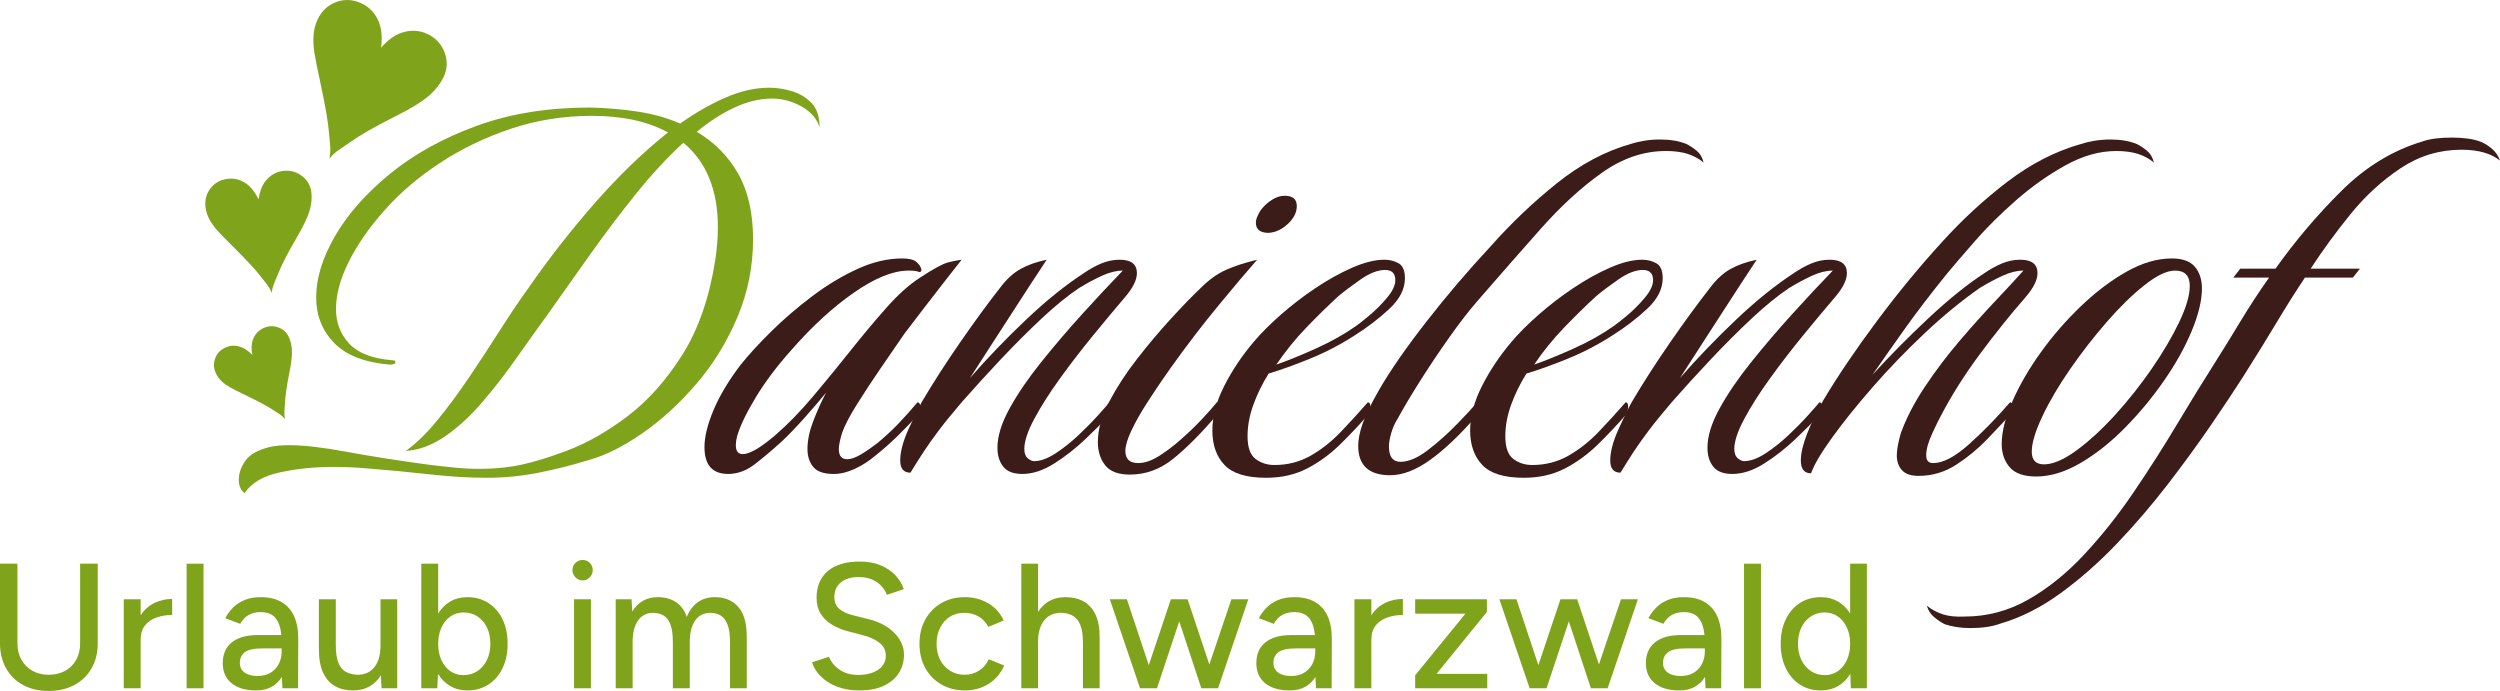<?xml version="1.0" encoding="utf-8"?>
<!-- Generator: Adobe Illustrator 16.0.0, SVG Export Plug-In . SVG Version: 6.00 Build 0)  -->
<!DOCTYPE svg PUBLIC "-//W3C//DTD SVG 1.1//EN" "http://www.w3.org/Graphics/SVG/1.1/DTD/svg11.dtd">
<svg version="1.1" id="Ebene_1" xmlns="http://www.w3.org/2000/svg" xmlns:xlink="http://www.w3.org/1999/xlink" x="0px" y="0px"
	 width="398px" height="110px" viewBox="0 0 398 110" enable-background="new 0 0 398 110" xml:space="preserve">
<g>
	<g>
		<path fill="#7FA41B" d="M38.932,78.507c-0.611-0.476-0.917-1.188-0.917-2.138c0-0.952,0.323-1.917,0.967-2.902
			c0.646-0.982,1.817-1.713,3.513-2.188c0.882-0.271,2.037-0.407,3.462-0.407c2.376,0,5.38,0.34,9.012,1.018
			c3.631,0.679,8.164,1.393,13.595,2.139c1.222,0.136,2.478,0.271,3.769,0.407c1.289,0.136,2.648,0.204,4.074,0.204
			c0.881,0,1.764-0.034,2.647-0.103c0.882-0.066,1.765-0.169,2.648-0.305c2.375-0.407,5.193-1.222,8.452-2.443
			c3.259-1.222,6.518-3.07,9.776-5.548c3.259-2.478,6.162-5.735,8.707-9.774c2.546-4.037,4.293-9.077,5.245-15.119
			c0.135-0.949,0.237-1.848,0.305-2.697c0.067-0.849,0.102-1.681,0.102-2.495c0-5.904-1.833-10.385-5.499-13.439
			c-2.581,2.377-5.109,5.108-7.586,8.196c-2.479,3.089-4.888,6.279-7.231,9.569c-2.342,3.293-4.567,6.432-6.67,9.417
			c-1.629,2.24-3.327,4.617-5.092,7.127c-1.766,2.511-3.599,4.871-5.499,7.075c-1.901,2.206-3.87,4.006-5.906,5.396
			c-2.038,1.393-4.109,2.156-6.212,2.292c1.63-1.153,3.292-2.765,4.99-4.836c1.696-2.07,3.394-4.36,5.091-6.873
			c1.697-2.511,3.343-5.021,4.939-7.534c1.595-2.51,3.106-4.75,4.532-6.719c3.19-4.615,6.704-9.112,10.54-13.49
			c3.835-4.377,7.722-8.127,11.661-11.25c-3.192-1.764-7.23-2.646-12.119-2.646c-4.549,0-8.877,0.697-12.984,2.086
			c-4.109,1.392-7.859,3.207-11.253,5.447c-3.396,2.24-6.314,4.733-8.758,7.483c-2.444,2.749-4.345,5.482-5.702,8.196
			c-1.359,2.715-2.037,5.227-2.037,7.533c0,2.173,0.695,4.005,2.087,5.498c1.391,1.494,3.615,2.377,6.67,2.647
			c0.474,0,0.712,0.102,0.712,0.306c0,0.271-0.306,0.408-0.916,0.408c-4.007-0.34-6.96-1.494-8.861-3.462
			c-1.901-1.967-2.851-4.378-2.851-7.228c0-3.055,1-6.312,3.004-9.774c2.001-3.461,4.904-6.753,8.707-9.876
			c3.801-3.121,8.383-5.666,13.747-7.636c5.363-1.967,11.406-2.952,18.127-2.952c2.715,0.069,5.278,0.29,7.688,0.662
			c2.409,0.374,4.634,1.001,6.67,1.884c2.511-1.764,4.956-3.157,7.333-4.175c2.375-1.018,4.649-1.527,6.823-1.527
			c1.222,0,2.444,0.188,3.666,0.56c1.223,0.375,2.257,1.002,3.106,1.884c0.848,0.883,1.273,2.172,1.273,3.868
			c-0.408-1.357-1.359-2.459-2.852-3.309c-1.494-0.848-3.055-1.273-4.685-1.273c-1.97,0-3.972,0.476-6.008,1.425
			c-2.037,0.952-4.04,2.24-6.008,3.869c2.782,1.629,4.972,3.835,6.567,6.618c1.595,2.783,2.394,6.279,2.394,10.486
			c0,4.345-0.833,8.485-2.496,12.421c-1.665,3.938-3.836,7.467-6.517,10.588c-2.683,3.123-5.534,5.736-8.554,7.839
			c-3.022,2.105-5.856,3.53-8.503,4.276c-2.648,0.814-5.331,1.493-8.045,2.036c-2.716,0.542-5.5,0.813-8.351,0.813
			c-2.716,0-5.754-0.187-9.114-0.559c-3.361-0.372-6.772-0.695-10.235-0.967c-0.815-0.066-1.629-0.118-2.444-0.153
			c-0.815-0.034-1.698-0.051-2.648-0.051c-2.92,0-5.721,0.29-8.401,0.866C41.902,75.774,40.019,76.878,38.932,78.507z"/>
	</g>
	<g>
		<path fill="#3C1C18" d="M115.92,75.453c-2.51,0-3.768-1.425-3.768-4.276c0-1.629,0.476-3.579,1.426-5.854
			c0.95-2.273,2.375-4.665,4.277-7.177c1.357-1.696,3.02-3.512,4.99-5.447c1.968-1.934,4.125-3.782,6.467-5.548
			c2.341-1.764,4.735-3.207,7.179-4.326c2.445-1.121,4.819-1.681,7.128-1.681c1.019,0,1.731,0.153,2.139,0.459
			c0.407,0.305,0.678,0.628,0.814,0.967c0.135,0.272,0.153,0.476,0.051,0.611c-0.102,0.137-0.221,0.17-0.356,0.101
			c-0.272-0.135-0.815-0.204-1.629-0.204c-2.444,0-5.346,1.172-8.707,3.513s-6.67,5.379-9.929,9.111
			c-2.309,2.581-4.21,5.108-5.703,7.585c-1.494,2.478-2.479,4.531-2.954,6.16c-0.136,0.543-0.204,1.017-0.204,1.425
			c0,0.952,0.373,1.425,1.121,1.425c0.474,0,1.12-0.219,1.935-0.661c0.814-0.441,1.867-1.205,3.157-2.292
			c2.037-1.764,4.056-3.833,6.059-6.21c2.001-2.375,3.987-4.8,5.958-7.279c1.968-2.478,3.886-4.768,5.754-6.873
			c1.866-2.103,3.648-3.698,5.346-4.785c2.172-1.425,3.682-2.24,4.532-2.443c0.849-0.204,1.544-0.339,2.088-0.408
			c-0.34,0.408-1.087,1.359-2.241,2.851c-1.155,1.494-2.377,3.072-3.666,4.734c-1.29,1.664-2.342,3.038-3.157,4.124
			c-1.222,1.766-2.53,3.665-3.92,5.701c-1.393,2.036-2.648,3.955-3.768,5.752c-1.12,1.799-1.884,3.275-2.291,4.429
			c-0.34,1.155-0.51,2.003-0.51,2.545c0,1.086,0.441,1.629,1.324,1.629c0.611,0,1.34-0.254,2.19-0.763
			c0.848-0.508,1.714-1.102,2.596-1.782c1.154-0.95,2.241-1.95,3.26-3.003c1.018-1.052,2.07-2.222,3.157-3.512
			c0.271,0,0.407,0.203,0.407,0.61c0,0.611-0.136,1.086-0.407,1.426c-0.883,1.018-1.953,2.138-3.208,3.36
			c-1.257,1.221-2.496,2.308-3.717,3.258c-0.883,0.748-1.901,1.392-3.055,1.935c-1.155,0.543-2.275,0.813-3.361,0.813
			c-1.563,0-2.648-0.372-3.259-1.12c-0.611-0.746-0.917-1.695-0.917-2.851c0-1.357,0.305-2.833,0.917-4.429
			c0.61-1.593,1.289-3.104,2.037-4.53c-0.883,1.087-2.003,2.393-3.361,3.92c-1.358,1.527-2.581,2.799-3.666,3.817
			c-1.494,1.359-2.919,2.563-4.277,3.614C118.839,74.929,117.413,75.453,115.92,75.453z"/>
		<path fill="#3C1C18" d="M162.764,75.453c-1.426,0-2.443-0.389-3.054-1.171c-0.612-0.779-0.917-1.782-0.917-3.003
			c0-1.832,0.644-3.919,1.935-6.26c1.289-2.343,2.97-4.802,5.041-7.381c2.07-2.579,4.242-5.125,6.518-7.636
			c2.274-2.51,4.43-4.819,6.466-6.924c-1.019,0-2.123,0.272-3.31,0.815c-1.189,0.544-2.394,1.189-3.616,1.935
			c-1.832,1.222-3.836,2.85-6.007,4.886c-2.174,2.036-4.345,4.209-6.518,6.516c-2.174,2.308-4.244,4.581-6.212,6.821
			c-1.563,1.832-2.801,3.359-3.717,4.581c-0.917,1.221-1.697,2.325-2.343,3.309c-0.644,0.984-1.339,2.087-2.087,3.309
			c-1.085,0-1.629-0.645-1.629-1.935c0-1.356,0.424-2.986,1.272-4.886c0.85-1.899,1.579-3.393,2.19-4.479
			c1.765-2.986,3.783-6.125,6.059-9.417c2.274-3.291,4.395-6.193,6.365-8.704c1.019-1.357,2.104-2.358,3.259-3.003
			c1.153-0.645,2.546-1.136,4.175-1.477c-0.407,0.611-1.256,1.901-2.545,3.869c-1.291,1.969-2.785,4.276-4.481,6.922
			c-1.698,2.647-3.429,5.33-5.193,8.043c2.783-3.189,5.77-6.294,8.962-9.316c3.189-3.019,6.245-5.48,9.165-7.381
			c0.882-0.611,1.798-1.12,2.75-1.527c0.95-0.407,1.936-0.611,2.954-0.611c1.833,0,2.75,0.712,2.75,2.138
			c0,1.086-0.646,2.376-1.935,3.869c-1.563,1.832-3.258,3.869-5.092,6.108c-1.833,2.24-3.582,4.515-5.245,6.821
			c-1.665,2.309-3.022,4.446-4.074,6.414c-1.053,1.97-1.579,3.563-1.579,4.785c0,0.68,0.187,1.171,0.561,1.477
			c0.373,0.305,0.695,0.458,0.968,0.458c1.019,0,2.154-0.407,3.412-1.222c1.255-0.815,2.477-1.782,3.666-2.902
			c1.187-1.119,2.241-2.188,3.157-3.207c0.917-1.019,1.51-1.696,1.782-2.036c0.27,0,0.408,0.203,0.408,0.61
			c0,0.611-0.138,1.086-0.408,1.426c-0.952,1.018-2.207,2.275-3.768,3.767c-1.563,1.494-3.225,2.8-4.99,3.92
			C166.09,74.893,164.394,75.453,162.764,75.453z"/>
		<path fill="#3C1C18" d="M179.872,75.555c-1.833,0-3.141-0.491-3.92-1.477c-0.781-0.983-1.172-2.222-1.172-3.716
			c0-1.968,0.595-4.088,1.782-6.363c1.187-2.273,2.664-4.546,4.43-6.821c1.765-2.274,3.564-4.412,5.397-6.415
			c1.833-2.001,3.427-3.648,4.786-4.937c1.289-1.289,2.613-2.24,3.973-2.851c1.357-0.611,3.02-1.153,4.99-1.629
			c-1.495,1.698-3.531,4.108-6.111,7.229c-2.581,3.123-5.126,6.449-7.637,9.977c-0.204,0.272-0.68,0.951-1.426,2.036
			c-0.748,1.087-1.579,2.342-2.495,3.767c-0.916,1.426-1.697,2.817-2.342,4.174c-0.646,1.359-0.967,2.444-0.967,3.258
			c0,1.291,0.677,1.934,2.037,1.934c1.018,0,2.121-0.373,3.31-1.12c1.186-0.747,2.393-1.663,3.615-2.75
			c1.222-1.085,2.325-2.153,3.31-3.207c0.982-1.052,1.747-1.917,2.291-2.596c0.27,0,0.407,0.203,0.407,0.61
			c0,0.611-0.137,1.086-0.407,1.426c-2.581,2.987-4.906,5.312-6.976,6.974C184.675,74.725,182.383,75.555,179.872,75.555z
			 M201.971,37.071c-1.359,0-2.037-0.542-2.037-1.628c0-0.338,0.103-0.713,0.306-1.121c0.338-0.814,0.932-1.543,1.782-2.188
			c0.848-0.644,1.68-0.967,2.495-0.967c1.289,0,1.935,0.544,1.935,1.629c0,1.018-0.476,1.969-1.426,2.851
			C204.075,36.529,203.056,37.004,201.971,37.071z"/>
		<path fill="#3C1C18" d="M201.563,76.063c-3.124,0-5.331-0.678-6.619-2.035c-1.289-1.357-1.935-3.19-1.935-5.498
			c0-2.24,0.628-4.597,1.884-7.076c1.255-2.477,2.834-4.835,4.735-7.075c1.154-1.357,2.58-2.782,4.278-4.277
			c1.696-1.492,3.529-2.901,5.498-4.225c1.97-1.323,3.921-2.408,5.856-3.257c1.935-0.849,3.649-1.273,5.144-1.273
			c0.814,0,1.56,0.188,2.24,0.56c0.677,0.375,1.019,1.17,1.019,2.392c0,1.698-0.814,3.31-2.444,4.836
			c-1.629,1.527-3.462,2.937-5.499,4.225c-2.309,1.494-4.72,2.749-7.231,3.767c-2.512,1.018-4.684,1.799-6.516,2.341
			c-1.019,1.629-1.833,3.293-2.445,4.989c-0.611,1.698-0.917,3.361-0.917,4.989c0,1.765,0.423,2.97,1.273,3.614
			c0.848,0.646,1.849,0.968,3.004,0.968c2.103,0,4.023-0.492,5.754-1.476c1.731-0.984,3.342-2.256,4.836-3.818
			c1.493-1.561,2.918-3.121,4.278-4.683c0.271,0,0.407,0.203,0.407,0.61c0,0.611-0.137,1.086-0.407,1.426
			c-1.359,1.563-2.835,3.123-4.43,4.684c-1.596,1.563-3.344,2.834-5.245,3.818C206.18,75.57,204.007,76.063,201.563,76.063z
			 M203.192,58.045c1.765-0.611,3.853-1.459,6.264-2.546c2.408-1.085,4.532-2.273,6.364-3.563c0.407-0.271,1.121-0.83,2.139-1.679
			c1.017-0.849,1.968-1.798,2.852-2.851c0.881-1.052,1.323-1.985,1.323-2.8c0-1.085-0.544-1.629-1.629-1.629
			c-1.156,0-2.462,0.509-3.92,1.527c-1.462,1.018-2.631,1.901-3.514,2.647c-1.63,1.494-3.327,3.156-5.091,4.988
			C206.212,53.972,204.618,55.942,203.192,58.045z"/>
		<path fill="#3C1C18" d="M221.319,75.657c-3.395,0-5.093-1.561-5.093-4.683c0-1.019,0.239-2.206,0.713-3.563
			c0.475-1.357,1.359-3.157,2.647-5.396c1.765-3.055,4.259-6.652,7.485-10.792c3.225-4.14,6.671-8.179,10.337-12.116
			c3.19-3.597,6.67-6.905,10.438-9.926c3.769-3.02,7.688-5.106,11.762-6.262c0.611-0.204,1.324-0.372,2.139-0.508
			c0.815-0.136,1.663-0.204,2.546-0.204c1.628,0,3.021,0.238,4.175,0.712c0.542,0.272,1.085,0.628,1.63,1.069
			c0.542,0.442,0.917,1.069,1.119,1.883c-0.747-0.61-1.596-1.068-2.545-1.374c-0.951-0.305-2.105-0.458-3.462-0.458
			c-3.532,0-6.925,1.154-10.184,3.461c-3.258,2.308-6.502,5.278-9.725,8.908c-3.226,3.632-6.604,7.483-10.133,11.555
			c-1.359,1.563-2.851,3.497-4.481,5.803c-1.629,2.309-3.175,4.616-4.633,6.922c-1.46,2.309-2.632,4.277-3.513,5.906
			c-0.476,0.747-0.832,1.544-1.069,2.393c-0.24,0.849-0.356,1.544-0.356,2.086c0,1.629,0.611,2.444,1.833,2.444
			c1.287,0,2.731-0.611,4.328-1.833c1.594-1.222,3.122-2.579,4.583-4.072c1.459-1.492,2.562-2.681,3.31-3.563
			c0.27,0,0.407,0.203,0.407,0.61c0,0.611-0.137,1.086-0.407,1.426c-2.716,3.123-5.211,5.498-7.485,7.127
			C225.408,74.843,223.286,75.657,221.319,75.657z"/>
		<path fill="#3C1C18" d="M242.601,76.063c-3.124,0-5.33-0.678-6.619-2.035s-1.936-3.19-1.936-5.498c0-2.24,0.629-4.597,1.884-7.076
			c1.255-2.477,2.834-4.835,4.736-7.075c1.153-1.357,2.579-2.782,4.277-4.277c1.696-1.492,3.529-2.901,5.499-4.225
			c1.97-1.323,3.922-2.408,5.856-3.257c1.935-0.849,3.649-1.273,5.143-1.273c0.815,0,1.56,0.188,2.239,0.56
			c0.678,0.375,1.02,1.17,1.02,2.392c0,1.698-0.815,3.31-2.444,4.836c-1.63,1.527-3.463,2.937-5.5,4.225
			c-2.308,1.494-4.72,2.749-7.23,3.767c-2.513,1.018-4.685,1.799-6.517,2.341c-1.018,1.629-1.833,3.293-2.444,4.989
			c-0.611,1.698-0.917,3.361-0.917,4.989c0,1.765,0.425,2.97,1.274,3.614c0.848,0.646,1.848,0.968,3.004,0.968
			c2.104,0,4.022-0.492,5.755-1.476c1.731-0.984,3.342-2.256,4.836-3.818c1.492-1.561,2.917-3.121,4.277-4.683
			c0.271,0,0.408,0.203,0.408,0.61c0,0.611-0.137,1.086-0.408,1.426c-1.359,1.563-2.834,3.123-4.429,4.684
			c-1.596,1.563-3.344,2.834-5.245,3.818C247.218,75.57,245.045,76.063,242.601,76.063z M244.23,58.045
			c1.765-0.611,3.852-1.459,6.264-2.546c2.408-1.085,4.531-2.273,6.363-3.563c0.408-0.271,1.121-0.83,2.139-1.679
			c1.018-0.849,1.969-1.798,2.852-2.851c0.88-1.052,1.324-1.985,1.324-2.8c0-1.085-0.545-1.629-1.629-1.629
			c-1.156,0-2.462,0.509-3.92,1.527c-1.462,1.018-2.632,1.901-3.514,2.647c-1.629,1.494-3.327,3.156-5.091,4.988
			C247.25,53.972,245.656,55.942,244.23,58.045z"/>
		<path fill="#3C1C18" d="M275.798,75.453c-1.426,0-2.444-0.389-3.054-1.171c-0.612-0.779-0.917-1.782-0.917-3.003
			c0-1.832,0.645-3.919,1.935-6.26c1.29-2.343,2.969-4.802,5.041-7.381c2.069-2.579,4.242-5.125,6.518-7.636
			c2.273-2.51,4.429-4.819,6.466-6.924c-1.018,0-2.121,0.272-3.309,0.815c-1.189,0.544-2.394,1.189-3.616,1.935
			c-1.832,1.222-3.836,2.85-6.007,4.886c-2.175,2.036-4.346,4.209-6.518,6.516c-2.174,2.308-4.244,4.581-6.213,6.821
			c-1.562,1.832-2.799,3.359-3.716,4.581c-0.917,1.221-1.698,2.325-2.342,3.309c-0.645,0.984-1.34,2.087-2.088,3.309
			c-1.085,0-1.628-0.645-1.628-1.935c0-1.356,0.425-2.986,1.272-4.886c0.849-1.899,1.578-3.393,2.189-4.479
			c1.764-2.986,3.784-6.125,6.059-9.417c2.274-3.291,4.396-6.193,6.365-8.704c1.019-1.357,2.104-2.358,3.259-3.003
			c1.153-0.645,2.545-1.136,4.174-1.477c-0.408,0.611-1.257,1.901-2.545,3.869c-1.292,1.969-2.785,4.276-4.481,6.922
			c-1.698,2.647-3.429,5.33-5.193,8.043c2.782-3.189,5.77-6.294,8.961-9.316c3.19-3.019,6.245-5.48,9.166-7.381
			c0.881-0.611,1.798-1.12,2.75-1.527c0.95-0.407,1.935-0.611,2.952-0.611c1.834,0,2.75,0.712,2.75,2.138
			c0,1.086-0.646,2.376-1.935,3.869c-1.562,1.832-3.259,3.869-5.092,6.108c-1.833,2.24-3.582,4.515-5.244,6.821
			c-1.666,2.309-3.022,4.446-4.074,6.414c-1.055,1.97-1.58,3.563-1.58,4.785c0,0.68,0.188,1.171,0.561,1.477
			c0.373,0.305,0.696,0.458,0.968,0.458c1.019,0,2.153-0.407,3.411-1.222c1.256-0.815,2.477-1.782,3.666-2.902
			c1.188-1.119,2.241-2.188,3.157-3.207c0.917-1.019,1.511-1.696,1.783-2.036c0.27,0,0.407,0.203,0.407,0.61
			c0,0.611-0.137,1.086-0.407,1.426c-0.952,1.018-2.208,2.275-3.768,3.767c-1.563,1.494-3.226,2.8-4.991,3.92
			C279.124,74.893,277.427,75.453,275.798,75.453z"/>
		<path fill="#3C1C18" d="M305.431,75.759c-1.222,0-2.105-0.306-2.647-0.916c-0.544-0.611-0.815-1.391-0.815-2.342
			c0-0.814,0.205-1.968,0.612-3.46c0.881-2.444,2.172-4.938,3.87-7.484c1.696-2.544,3.546-4.988,5.551-7.33
			c2.001-2.342,3.919-4.48,5.753-6.414c1.832-1.935,3.292-3.513,4.378-4.735c-1.019,0-2.123,0.272-3.31,0.815
			c-1.189,0.544-2.394,1.189-3.616,1.935c-2.919,2.035-5.856,4.446-8.808,7.228c-2.954,2.784-5.703,5.635-8.25,8.552
			c-2.545,2.918-4.702,5.6-6.466,8.043c-1.765,2.442-2.884,4.344-3.361,5.7c-1.084,0-1.628-0.677-1.628-2.036
			c0-1.153,0.341-2.596,1.019-4.326c0.679-1.731,1.527-3.477,2.545-5.244c2.308-3.869,5.143-8.059,8.504-12.573
			c3.359-4.513,6.838-8.738,10.438-12.675c3.191-3.528,6.653-6.719,10.387-9.57c3.733-2.851,7.638-4.852,11.712-6.007
			c0.61-0.204,1.324-0.372,2.138-0.508c0.814-0.136,1.663-0.204,2.546-0.204c1.629,0,3.021,0.238,4.176,0.712
			c0.542,0.272,1.084,0.628,1.629,1.069c0.542,0.442,0.916,1.069,1.12,1.883c-0.748-0.61-1.596-1.068-2.547-1.374
			c-0.951-0.305-2.104-0.458-3.461-0.458c-2.648,0-5.346,0.763-8.096,2.29c-2.75,1.527-5.365,3.377-7.842,5.548
			c-2.479,2.173-4.651,4.328-6.517,6.465c-1.868,2.138-3.311,3.818-4.328,5.04c-2.648,3.258-4.975,6.296-6.976,9.111
			c-2.004,2.817-3.684,5.21-5.042,7.177c2.714-2.985,5.685-5.988,8.91-9.01c3.225-3.019,6.195-5.411,8.91-7.177
			c0.883-0.611,1.799-1.12,2.751-1.527c0.949-0.407,1.936-0.611,2.953-0.611c1.833,0,2.75,0.712,2.75,2.138
			c0,1.086-0.646,2.376-1.935,3.869c-2.377,2.715-4.787,5.719-7.231,9.01c-2.444,3.293-4.516,6.567-6.211,9.825
			c-0.272,0.476-0.731,1.409-1.375,2.8c-0.646,1.392-0.968,2.562-0.968,3.512c0,0.814,0.372,1.222,1.121,1.222
			c1.56,0,3.461-1.001,5.703-3.003c2.241-2.001,4.412-4.226,6.517-6.668c0.27,0,0.408,0.203,0.408,0.61
			c0,0.611-0.138,1.086-0.408,1.426c-0.952,1.018-2.156,2.291-3.614,3.818c-1.462,1.527-3.107,2.885-4.94,4.072
			C309.606,75.166,307.604,75.759,305.431,75.759z"/>
		<path fill="#3C1C18" d="M324.168,75.86c-1.97,0-3.377-0.494-4.226-1.476c-0.848-0.983-1.272-2.222-1.272-3.716
			c0-1.899,0.559-4.138,1.68-6.719c1.121-2.579,2.631-5.192,4.532-7.839c1.9-2.647,4.038-5.106,6.416-7.381
			c2.376-2.273,4.803-4.106,7.282-5.498c2.477-1.391,4.871-2.087,7.179-2.087c1.697,0,2.919,0.442,3.666,1.324
			c0.748,0.883,1.121,2.036,1.121,3.461c0,1.901-0.545,4.159-1.63,6.77c-1.087,2.613-2.563,5.261-4.43,7.942
			c-1.868,2.682-3.938,5.176-6.212,7.482c-2.276,2.309-4.633,4.174-7.077,5.6C328.751,75.148,326.41,75.86,324.168,75.86z
			 M325.39,73.926c1.427,0,3.139-0.729,5.144-2.189c2.002-1.458,4.057-3.342,6.161-5.65c2.103-2.307,4.056-4.768,5.856-7.381
			c1.797-2.611,3.259-5.09,4.379-7.432c1.119-2.341,1.68-4.258,1.68-5.752c0-1.629-0.781-2.444-2.342-2.444
			c-1.29,0-2.902,0.765-4.836,2.292c-1.936,1.526-3.938,3.479-6.008,5.854c-2.071,2.375-4.023,4.886-5.856,7.533
			c-1.833,2.647-3.31,5.158-4.43,7.533c-1.121,2.377-1.681,4.243-1.681,5.6C323.456,73.249,324.101,73.926,325.39,73.926z"/>
		<path fill="#3C1C18" d="M313.679,99.989c-1.492,0-2.852-0.203-4.073-0.611c-0.543-0.272-1.103-0.646-1.681-1.121
			c-0.575-0.475-0.967-1.085-1.17-1.832c0.748,0.611,1.596,1.068,2.545,1.375c0.953,0.305,2.105,0.423,3.463,0.356
			c3.6,0,6.976-0.9,10.133-2.699c3.157-1.798,6.127-4.191,8.91-7.177c2.785-2.987,5.397-6.278,7.841-9.875s4.753-7.211,6.925-10.843
			c2.172-3.629,4.209-6.938,6.111-9.926c1.288-2.036,2.63-4.208,4.021-6.517c1.391-2.307,2.903-4.615,4.532-6.922h-5.702l1.12-1.425
			h5.602c3.189-4.48,6.703-8.62,10.54-12.421c3.834-3.8,8.128-6.414,12.881-7.839c1.155-0.407,2.714-0.611,4.685-0.611
			c0.815,0,1.629,0.051,2.444,0.153c0.814,0.102,1.561,0.29,2.241,0.56c0.61,0.272,1.187,0.646,1.73,1.12
			c0.543,0.476,0.951,1.087,1.223,1.833c-1.426-1.153-3.463-1.731-6.11-1.731c-3.531,0-6.772,0.985-9.726,2.953
			c-2.953,1.969-5.601,4.395-7.944,7.279c-2.342,2.885-4.464,5.788-6.363,8.705h7.84l-1.12,1.425h-7.638
			c-1.495,2.24-2.972,4.582-4.429,7.025c-1.462,2.442-3.244,5.328-5.347,8.652c-1.426,2.24-3.175,4.871-5.245,7.891
			c-2.072,3.021-4.364,6.159-6.873,9.417c-2.512,3.258-5.194,6.378-8.045,9.366c-2.852,2.986-5.839,5.615-8.962,7.891
			c-3.122,2.273-6.314,3.885-9.573,4.835C317.177,99.751,315.58,99.989,313.679,99.989z"/>
	</g>
</g>
<g>
	<path fill="#7FA41B" d="M7.71,110c-1.53,0-2.877-0.316-4.039-0.948c-1.163-0.633-2.065-1.521-2.708-2.664
		C0.321,105.244,0,103.927,0,102.434V89.739h2.778v12.694c0,0.984,0.212,1.853,0.637,2.608c0.426,0.756,1.012,1.342,1.758,1.756
		c0.746,0.416,1.611,0.624,2.594,0.624c0.982,0,1.852-0.208,2.608-0.624c0.755-0.415,1.342-1,1.757-1.756
		c0.416-0.755,0.624-1.624,0.624-2.608V89.739h2.806v12.694c0,1.493-0.326,2.811-0.978,3.955c-0.652,1.142-1.569,2.03-2.75,2.664
		C10.654,109.684,9.278,110,7.71,110z"/>
	<path fill="#7FA41B" d="M19.7,109.575V95.406h2.693v2.551c0.567-0.888,1.299-1.544,2.196-1.97c0.898-0.424,1.838-0.637,2.821-0.637
		v2.55c-0.851,0-1.658,0.127-2.424,0.383c-0.766,0.255-1.389,0.67-1.871,1.247c-0.482,0.577-0.723,1.356-0.723,2.338v7.708H19.7z"/>
	<path fill="#7FA41B" d="M29.707,109.575V89.739H32.4v19.836H29.707z"/>
	<path fill="#7FA41B" d="M40.79,109.916c-1.682,0-2.989-0.382-3.925-1.148c-0.936-0.765-1.403-1.828-1.403-3.188
		c0-1.454,0.486-2.565,1.46-3.33c0.973-0.765,2.329-1.148,4.067-1.148h3.8c-0.114-1.208-0.431-2.12-0.951-2.734
		c-0.52-0.614-1.3-0.922-2.338-0.922c-0.737,0-1.375,0.151-1.914,0.454c-0.539,0.303-0.987,0.775-1.346,1.417l-2.38-0.906
		c0.34-0.642,0.764-1.214,1.275-1.715c0.51-0.5,1.124-0.896,1.843-1.19c0.718-0.292,1.559-0.439,2.522-0.439
		c1.342,0,2.456,0.265,3.345,0.793c0.888,0.529,1.554,1.294,1.998,2.296c0.444,1,0.656,2.238,0.638,3.712l-0.028,7.708h-2.494
		l-0.085-1.813c-0.417,0.679-0.964,1.209-1.644,1.587C42.547,109.727,41.735,109.916,40.79,109.916z M41.017,107.621
		c0.775,0,1.446-0.165,2.013-0.496c0.566-0.331,1.01-0.793,1.332-1.389c0.322-0.594,0.482-1.279,0.482-2.055v-0.452h-3.118
		c-1.304,0-2.221,0.203-2.75,0.608c-0.529,0.407-0.794,0.968-0.794,1.687c0,0.661,0.251,1.176,0.751,1.544
		C39.434,107.436,40.128,107.621,41.017,107.621z"/>
	<path fill="#7FA41B" d="M56.21,109.916c-1.096,0-2.051-0.227-2.863-0.68c-0.813-0.454-1.446-1.162-1.899-2.126
		c-0.454-0.963-0.681-2.21-0.681-3.741v-7.963h2.693v7.254c0,1.266,0.146,2.239,0.439,2.919c0.293,0.679,0.704,1.152,1.233,1.417
		c0.529,0.265,1.124,0.407,1.786,0.425c1.152,0,2.05-0.405,2.693-1.218c0.643-0.813,0.964-1.955,0.964-3.429v-7.368h2.664v14.169
		h-2.494l-0.113-2.069c-0.473,0.775-1.083,1.37-1.829,1.786C58.057,109.708,57.193,109.916,56.21,109.916z"/>
	<path fill="#7FA41B" d="M74.408,109.916c-1.021,0-1.927-0.232-2.721-0.694c-0.793-0.462-1.446-1.11-1.956-1.941l-0.114,2.294
		h-2.551V89.739h2.693v7.934c0.51-0.832,1.157-1.474,1.942-1.926c0.784-0.454,1.686-0.681,2.707-0.681
		c1.266,0,2.381,0.312,3.345,0.935c0.963,0.624,1.715,1.488,2.253,2.593s0.807,2.404,0.807,3.896c0,1.474-0.269,2.768-0.807,3.883
		c-0.539,1.114-1.29,1.983-2.253,2.606C76.789,109.604,75.674,109.916,74.408,109.916z M73.756,107.478
		c0.851,0,1.597-0.212,2.24-0.638c0.642-0.424,1.147-1.01,1.516-1.756c0.369-0.746,0.553-1.611,0.553-2.593
		c0-0.981-0.18-1.846-0.539-2.593c-0.359-0.746-0.86-1.332-1.501-1.756c-0.644-0.426-1.389-0.638-2.24-0.638
		c-0.775,0-1.47,0.212-2.083,0.638c-0.615,0.425-1.092,1.015-1.432,1.771c-0.34,0.756-0.51,1.616-0.51,2.579
		c0,0.982,0.17,1.847,0.51,2.593c0.34,0.746,0.813,1.332,1.417,1.756C72.292,107.266,72.981,107.478,73.756,107.478z"/>
	<path fill="#7FA41B" d="M92.748,92.403c-0.435,0-0.813-0.165-1.134-0.496c-0.322-0.33-0.482-0.713-0.482-1.147
		c0-0.454,0.16-0.837,0.482-1.148c0.321-0.312,0.699-0.467,1.134-0.467c0.454,0,0.836,0.155,1.148,0.467s0.468,0.695,0.468,1.148
		c0,0.435-0.156,0.817-0.468,1.147C93.584,92.238,93.201,92.403,92.748,92.403z M91.387,109.575V95.406h2.693v14.169H91.387z"/>
	<path fill="#7FA41B" d="M98.02,109.575V95.406h2.523l0.114,1.955c0.453-0.754,1.02-1.327,1.7-1.714
		c0.681-0.387,1.464-0.581,2.353-0.581c1.134,0,2.098,0.26,2.892,0.779c0.793,0.52,1.369,1.309,1.729,2.367
		c0.416-1.021,1.001-1.799,1.758-2.338c0.755-0.539,1.653-0.808,2.693-0.808c1.605,0,2.862,0.524,3.77,1.573
		c0.907,1.048,1.35,2.659,1.332,4.831v8.104h-2.664v-7.254c0-1.285-0.138-2.262-0.412-2.933c-0.274-0.671-0.637-1.138-1.091-1.403
		c-0.454-0.265-0.982-0.405-1.587-0.425c-1.059,0-1.875,0.406-2.453,1.219c-0.576,0.812-0.864,1.956-0.864,3.429v7.367h-2.693
		v-7.254c0-1.285-0.133-2.262-0.397-2.933c-0.265-0.671-0.628-1.138-1.091-1.403c-0.463-0.265-0.997-0.405-1.602-0.425
		c-1.059,0-1.875,0.406-2.452,1.219c-0.576,0.812-0.864,1.956-0.864,3.429v7.367H98.02z"/>
	<path fill="#7FA41B" d="M136.853,109.916c-1.058,0-2.017-0.123-2.876-0.368c-0.86-0.247-1.606-0.581-2.239-1.007
		c-0.634-0.424-1.158-0.901-1.573-1.431c-0.416-0.528-0.709-1.086-0.879-1.672l2.693-0.878c0.284,0.775,0.822,1.445,1.616,2.011
		c0.794,0.567,1.767,0.86,2.919,0.879c1.398,0,2.499-0.279,3.303-0.836c0.803-0.557,1.205-1.298,1.205-2.225
		c0-0.849-0.35-1.544-1.049-2.083s-1.625-0.949-2.777-1.232l-2.296-0.595c-0.907-0.246-1.734-0.595-2.48-1.048
		c-0.747-0.454-1.337-1.03-1.771-1.729s-0.652-1.54-0.652-2.522c0-1.813,0.59-3.23,1.771-4.25s2.887-1.53,5.117-1.53
		c1.285,0,2.4,0.204,3.345,0.61c0.945,0.406,1.724,0.939,2.339,1.601c0.614,0.661,1.053,1.388,1.317,2.182l-2.692,0.906
		c-0.322-0.85-0.87-1.535-1.645-2.055c-0.775-0.52-1.729-0.779-2.863-0.779c-1.19,0-2.13,0.284-2.82,0.85
		c-0.69,0.567-1.035,1.341-1.035,2.324c0,0.831,0.269,1.469,0.808,1.913s1.262,0.779,2.169,1.006l2.295,0.566
		c1.852,0.454,3.284,1.205,4.295,2.253c1.01,1.048,1.516,2.195,1.516,3.442c0,1.077-0.269,2.046-0.808,2.905
		c-0.539,0.86-1.333,1.54-2.381,2.04C139.674,109.666,138.384,109.916,136.853,109.916z"/>
	<path fill="#7FA41B" d="M153.635,109.916c-1.417,0-2.674-0.317-3.77-0.949c-1.096-0.633-1.951-1.506-2.565-2.622
		c-0.614-1.115-0.921-2.399-0.921-3.854c0-1.455,0.307-2.739,0.921-3.854c0.614-1.114,1.464-1.988,2.551-2.621
		c1.086-0.633,2.329-0.95,3.728-0.95c1.379,0,2.622,0.321,3.728,0.963c1.105,0.643,1.932,1.559,2.48,2.75l-2.438,1.02
		c-0.359-0.699-0.874-1.246-1.545-1.643c-0.671-0.398-1.442-0.596-2.31-0.596c-0.851,0-1.606,0.208-2.268,0.624
		c-0.662,0.416-1.181,0.997-1.559,1.743c-0.378,0.746-0.568,1.601-0.568,2.564c0,0.964,0.189,1.813,0.568,2.551
		c0.378,0.736,0.907,1.317,1.587,1.743c0.68,0.425,1.445,0.637,2.296,0.637c0.868,0,1.644-0.221,2.324-0.666
		c0.681-0.443,1.191-1.043,1.531-1.799l2.467,0.991c-0.549,1.247-1.375,2.221-2.481,2.92
		C156.286,109.566,155.033,109.916,153.635,109.916z"/>
	<path fill="#7FA41B" d="M162.592,109.575V89.739h2.665v7.679c0.472-0.756,1.077-1.336,1.814-1.743
		c0.736-0.405,1.587-0.609,2.551-0.609c1.115,0,2.078,0.227,2.891,0.681c0.813,0.452,1.446,1.157,1.899,2.11
		c0.454,0.955,0.671,2.206,0.652,3.755v7.962H172.4v-7.254c0-1.285-0.151-2.262-0.454-2.933c-0.303-0.671-0.713-1.138-1.233-1.403
		c-0.52-0.265-1.111-0.405-1.771-0.425c-1.172,0-2.079,0.406-2.722,1.219c-0.643,0.812-0.963,1.956-0.963,3.429v7.367H162.592z"/>
	<path fill="#7FA41B" d="M181.499,109.575l-4.82-14.169h2.722l3.486,10.486l3.515-10.486h2.665l3.458,10.372l3.515-10.372h2.693
		l-4.819,14.169h-2.664l-3.515-10.655l-3.543,10.655H181.499z"/>
	<path fill="#7FA41B" d="M205.338,109.916c-1.683,0-2.99-0.382-3.926-1.148c-0.936-0.765-1.403-1.828-1.403-3.188
		c0-1.454,0.486-2.565,1.459-3.33c0.973-0.765,2.329-1.148,4.067-1.148h3.799c-0.114-1.208-0.431-2.12-0.951-2.734
		c-0.519-0.614-1.299-0.922-2.338-0.922c-0.737,0-1.375,0.151-1.914,0.454c-0.538,0.303-0.987,0.775-1.346,1.417l-2.38-0.906
		c0.34-0.642,0.764-1.214,1.275-1.715c0.51-0.5,1.124-0.896,1.843-1.19c0.717-0.292,1.559-0.439,2.522-0.439
		c1.342,0,2.456,0.265,3.344,0.793s1.555,1.294,1.999,2.296c0.444,1,0.656,2.238,0.639,3.712l-0.029,7.708h-2.494l-0.085-1.813
		c-0.416,0.679-0.963,1.209-1.644,1.587S206.282,109.916,205.338,109.916z M205.564,107.621c0.775,0,1.446-0.165,2.014-0.496
		c0.565-0.331,1.009-0.793,1.332-1.389c0.32-0.594,0.48-1.279,0.48-2.055v-0.452h-3.118c-1.303,0-2.22,0.203-2.749,0.608
		c-0.53,0.407-0.795,0.968-0.795,1.687c0,0.661,0.251,1.176,0.752,1.544C203.981,107.436,204.675,107.621,205.564,107.621z"/>
	<path fill="#7FA41B" d="M215.627,109.575V95.406h2.693v2.551c0.568-0.888,1.3-1.544,2.197-1.97
		c0.897-0.424,1.837-0.637,2.821-0.637v2.55c-0.852,0-1.658,0.127-2.424,0.383c-0.766,0.255-1.389,0.67-1.871,1.247
		c-0.481,0.577-0.723,1.356-0.723,2.338v7.708H215.627z"/>
	<path fill="#7FA41B" d="M225.294,109.575v-2.069l7.993-9.805h-7.993v-2.295h11.423v2.012l-8.022,9.862h8.079v2.294H225.294z"/>
	<path fill="#7FA41B" d="M243.52,109.575l-4.819-14.169h2.72l3.487,10.486l3.516-10.486h2.665l3.458,10.372l3.515-10.372h2.692
		l-4.819,14.169h-2.665l-3.514-10.655l-3.544,10.655H243.52z"/>
	<path fill="#7FA41B" d="M267.358,109.916c-1.682,0-2.991-0.382-3.925-1.148c-0.937-0.765-1.404-1.828-1.404-3.188
		c0-1.454,0.486-2.565,1.459-3.33c0.974-0.765,2.328-1.148,4.068-1.148h3.798c-0.113-1.208-0.43-2.12-0.95-2.734
		c-0.519-0.614-1.3-0.922-2.338-0.922c-0.737,0-1.375,0.151-1.914,0.454c-0.539,0.303-0.987,0.775-1.345,1.417l-2.381-0.906
		c0.341-0.642,0.765-1.214,1.275-1.715c0.51-0.5,1.124-0.896,1.843-1.19c0.717-0.292,1.559-0.439,2.522-0.439
		c1.342,0,2.456,0.265,3.345,0.793c0.888,0.529,1.554,1.294,1.999,2.296c0.444,1,0.656,2.238,0.638,3.712l-0.029,7.708h-2.495
		l-0.084-1.813c-0.416,0.679-0.964,1.209-1.644,1.587C269.115,109.727,268.304,109.916,267.358,109.916z M267.585,107.621
		c0.775,0,1.445-0.165,2.013-0.496c0.567-0.331,1.011-0.793,1.332-1.389c0.32-0.594,0.482-1.279,0.482-2.055v-0.452h-3.118
		c-1.304,0-2.221,0.203-2.749,0.608c-0.53,0.407-0.795,0.968-0.795,1.687c0,0.661,0.251,1.176,0.752,1.544
		C266.003,107.436,266.696,107.621,267.585,107.621z"/>
	<path fill="#7FA41B" d="M277.647,109.575V89.739h2.694v19.836H277.647z"/>
	<path fill="#7FA41B" d="M289.894,109.916c-1.286,0-2.405-0.312-3.359-0.936c-0.955-0.624-1.701-1.492-2.24-2.606
		c-0.539-1.115-0.807-2.409-0.807-3.883c0-1.492,0.269-2.791,0.807-3.896s1.285-1.97,2.24-2.593
		c0.954-0.623,2.073-0.935,3.359-0.935c1.002,0,1.899,0.227,2.693,0.681c0.793,0.452,1.445,1.095,1.956,1.926v-7.934h2.664v19.836
		h-2.551l-0.085-2.294c-0.51,0.831-1.163,1.479-1.956,1.941C291.821,109.684,290.914,109.916,289.894,109.916z M290.518,107.478
		c0.774,0,1.459-0.207,2.055-0.623c0.596-0.415,1.067-0.987,1.417-1.714c0.35-0.728,0.535-1.563,0.554-2.508v-0.284
		c-0.019-0.944-0.204-1.781-0.554-2.507c-0.349-0.728-0.821-1.299-1.417-1.715c-0.595-0.415-1.29-0.623-2.084-0.623
		c-0.832,0-1.568,0.212-2.21,0.638c-0.643,0.425-1.144,1.01-1.502,1.756c-0.359,0.748-0.539,1.612-0.539,2.593
		c0,0.982,0.184,1.847,0.552,2.593c0.369,0.746,0.875,1.332,1.517,1.756C288.948,107.266,289.685,107.478,290.518,107.478z"/>
</g>
<g>
	<path fill="#7FA41B" d="M45.357,64.305c0.052-1.209,0.284-2.841,0.697-4.895c0.322-1.586,0.462-2.803,0.419-3.644
		c-0.042-0.843-0.227-1.585-0.554-2.228c-0.368-0.72-0.951-1.205-1.751-1.458c-0.799-0.251-1.585-0.18-2.355,0.213
		c-0.763,0.387-1.293,1.018-1.588,1.888c-0.211,0.634-0.228,1.404-0.051,2.31c-0.683-0.676-1.345-1.108-1.984-1.298
		c-0.854-0.26-1.666-0.194-2.436,0.199c-0.778,0.396-1.292,0.992-1.546,1.789c-0.253,0.797-0.179,1.587,0.221,2.372
		c0.216,0.424,0.502,0.805,0.856,1.145c0.356,0.34,0.823,0.674,1.4,1.003c0.353,0.203,1.245,0.652,2.677,1.347
		c1.951,0.947,3.316,1.682,4.095,2.205c0.78,0.525,1.274,0.721,1.918,1.443C45.178,65.772,45.319,65.26,45.357,64.305"/>
	<path fill="#7FA41B" d="M44.256,43.641c0.581-1.479,1.566-3.405,2.957-5.776c1.078-1.832,1.771-3.279,2.078-4.343
		c0.308-1.063,0.396-2.063,0.264-3c-0.147-1.052-0.665-1.903-1.55-2.557c-0.886-0.653-1.89-0.901-3.013-0.743
		c-1.114,0.156-2.039,0.712-2.778,1.667c-0.533,0.695-0.883,1.643-1.05,2.843c-0.559-1.129-1.194-1.949-1.907-2.459
		c-0.947-0.686-1.984-0.95-3.107-0.793c-1.134,0.159-2.027,0.679-2.682,1.56c-0.654,0.88-0.9,1.892-0.739,3.036
		c0.085,0.619,0.277,1.213,0.574,1.786c0.296,0.573,0.731,1.188,1.307,1.843c0.351,0.403,1.266,1.341,2.745,2.814
		c2.018,2.008,3.397,3.504,4.14,4.487c0.742,0.983,1.271,1.438,1.762,2.609C43.408,45.383,43.799,44.807,44.256,43.641"/>
	<path fill="#7FA41B" d="M55.632,22.715c1.675-1.198,4.103-2.594,7.289-4.188c2.463-1.231,4.238-2.316,5.322-3.252
		c1.085-0.938,1.887-1.963,2.405-3.075c0.581-1.246,0.621-2.536,0.121-3.871c-0.502-1.333-1.419-2.311-2.75-2.933
		c-1.32-0.615-2.719-0.664-4.194-0.148c-1.07,0.378-2.12,1.161-3.148,2.348c0.19-1.621,0.079-2.96-0.336-4.016
		c-0.545-1.416-1.484-2.432-2.816-3.055c-1.345-0.626-2.684-0.692-4.015-0.197c-1.332,0.494-2.315,1.419-2.947,2.775
		c-0.343,0.734-0.555,1.517-0.637,2.348c-0.083,0.832-0.043,1.806,0.121,2.924c0.097,0.685,0.429,2.349,0.995,4.993
		c0.775,3.605,1.218,6.202,1.332,7.795c0.113,1.591,0.367,2.458,0.073,4.076C53.48,24.011,54.313,23.662,55.632,22.715"/>
</g>
</svg>
